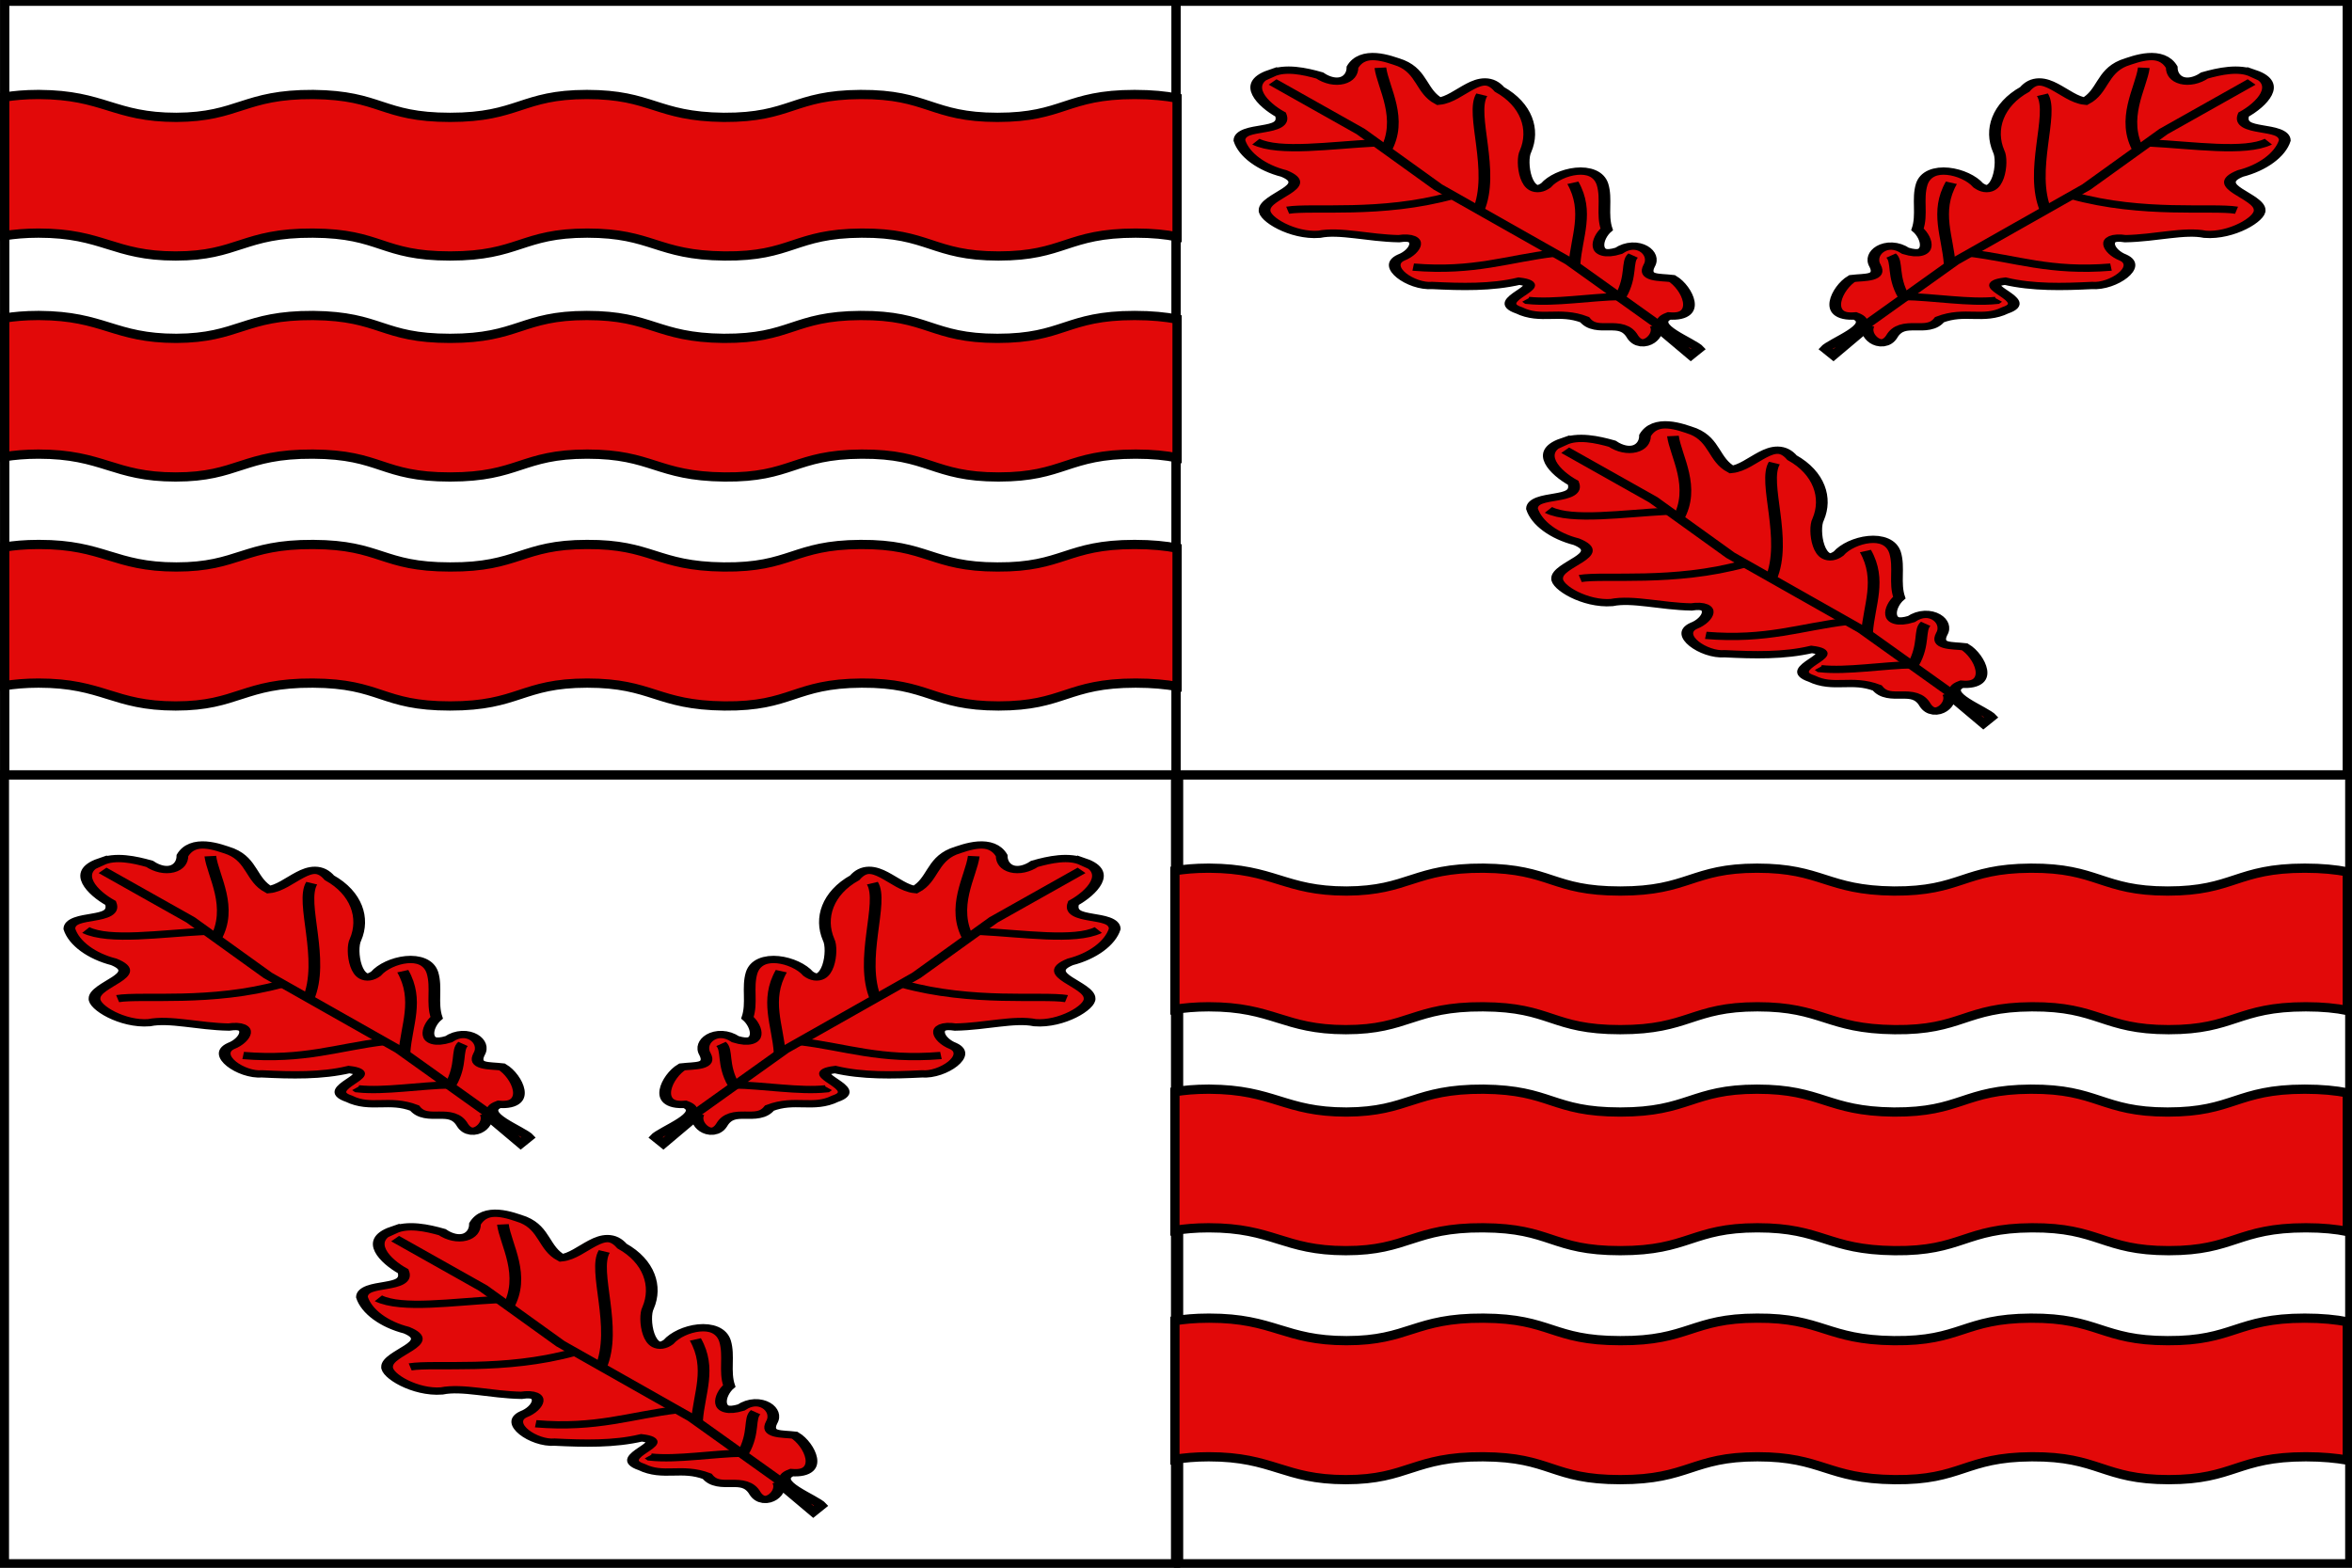 <svg height="432" width="648" xmlns="http://www.w3.org/2000/svg" xmlns:xlink="http://www.w3.org/1999/xlink"><rect width="100%" height="100%" fill="#333333" stroke="none"/><g stroke="#000" transform="translate(0 -620.362)"><g stroke-width="2.549"><path d="m646.7 834.6v-213.9h-322.7v213.9z" fill="#fff"/><path d="m324 834.6v-213.9h-322.7v213.9z" fill="#fff"/><path d="m10.5 646.4c-3.7 0-6.7.3-9.2.7v38.2c2.6-.4 5.6-.7 9.3-.7 17.9 0 20.6 6.3 37.8 6.3s18.6-6.4 37.8-6.3c18.9.1 18.8 6.3 37.8 6.3s19.7-6.3 37.8-6.3c18 0 19.1 6.1 37.8 6.3 18.6.2 19.2-6.2 37.8-6.3s19.5 6.3 37.7 6.3 18.8-6.3 37.8-6.3c4.7 0 8.3.4 11.4 1v-38.2c-3.2-.6-6.9-1-11.7-1-18.9 0-19.5 6.3-37.8 6.3-18.2 0-19.1-6.4-37.7-6.3s-19.1 6.4-37.7 6.3c-18.6-.2-19.7-6.3-37.7-6.3s-18.8 6.3-37.7 6.3-18.9-6.1-37.7-6.3c-19.1-.1-20.5 6.2-37.7 6.3-17.2 0-19.9-6.2-37.8-6.3zm0 60.9c-3.7 0-6.7.3-9.2.7v38.2c2.6-.4 5.6-.7 9.3-.7 17.9 0 20.6 6.3 37.8 6.3s18.6-6.4 37.8-6.3c18.9.1 18.8 6.3 37.8 6.3s19.7-6.3 37.8-6.3c18 0 19.1 6.1 37.8 6.3 18.6.2 19.2-6.2 37.8-6.3s19.5 6.3 37.7 6.3 18.8-6.3 37.8-6.3c4.7 0 8.3.4 11.4 1v-38.2c-3.2-.6-6.9-1-11.7-1-18.9 0-19.5 6.3-37.8 6.3-18.2 0-19.1-6.4-37.7-6.3s-19.1 6.4-37.7 6.3c-18.6-.2-19.7-6.3-37.7-6.3s-18.8 6.3-37.7 6.3-18.9-6.1-37.7-6.3c-19.1-.1-20.5 6.2-37.7 6.3-17.2 0-19.9-6.2-37.8-6.3zm0 63.1c-3.7 0-6.7.3-9.2.7v38.2c2.6-.4 5.6-.7 9.3-.7 17.9 0 20.6 6.3 37.8 6.3s18.6-6.4 37.8-6.3c18.9.1 18.8 6.3 37.8 6.3s19.7-6.3 37.8-6.3c18 0 19.1 6.1 37.8 6.3 18.6.2 19.2-6.2 37.8-6.3s19.5 6.3 37.7 6.3 18.8-6.3 37.8-6.3c4.7 0 8.3.4 11.4.9v-38.1c-3.2-.6-6.9-1-11.7-1-18.9 0-19.5 6.3-37.8 6.2-18.2 0-19.1-6.3-37.7-6.2s-19.1 6.4-37.7 6.2-19.7-6.3-37.7-6.2c-18 0-18.8 6.3-37.7 6.2-18.9 0-18.9-6.1-37.7-6.2-19.1-.1-20.5 6.2-37.7 6.2s-19.9-6.2-37.8-6.2z" fill="#e20909" fill-rule="evenodd"/></g><g stroke-width="3" transform="matrix(1.076 0 0 .671 8.166 625.751)"><g id="a" fill="#e20909" stroke="#000" stroke-width="4.451" transform="matrix(.504 -.447 .447 .504 -89.567 287.654)"><path d="m713.9 106.3c-12.4-2.8-14.9 12.4-13.8 21.3-5.8 11-15.4-6-22.2 1.4-4.6 7.8-4.7 18.2-.7 26.3 3.8 13.9-14.6 5.3-20.3 11.8-3.9 3.8-2.6 19.1 5.7 24.8 7.6 3.3 12.5 14.2 20.9 22.1 8.7 4.6-.3 10.4-7 9.2-9.1-.9-9.1 16.1-2.4 20.6 7.7 8 15.9 15.9 26.4 19.9 8 10.5-16.4.8-11.8 13.3 1.9 10.4 11.6 9.9 14.9 20.8-2.8 10.2 11.4 8.3 6.7 19.9-3.3 9.4 9 6.7 11.1.5l-2 22.6 4.8-.9c1.2-5.2-5.4-24.4 4.9-22.5 8.4 9.6 16.7-8.5 16-16.3-3-3.9-8.5-7.4-1.4-11.6 7.5-4 7.6-15.5-2.6-14.5-11.2-3.1-1.1-11.5 5.3-12.8 4.5-8 12.3-13.7 17-21.6 6.8-11.7-7.1-17.2-16.5-13.8-11.7 1.5 2.6-17.6 8-20.7 11.4-7.5 19.2-21 17.6-34.8 3.4-14.4-15.3-5.6-22-9.9-1.2-8.7 7.1-17.4 4.6-26.9-1.9-5.5-5.1-15.9-15.4-10.4-5.7 6.5-12.5 4.2-12.7-4.5-2.5-5.6-6.3-12.6-13.2-13.2z" fill="#e20909" fill-rule="evenodd" stroke="#000" stroke-width="4.451"/><path d="m722.4 319.1.4-51.6-7.3-67.2.5-44.8-5-44.8" fill="#e20909" stroke="#000" stroke-width="4.451"/><path d="m743.3 280.8c-4.4 1-8.5 9.1-20.1 15.5-9-7.5-21.4-13.5-27.9-21.5v-.9" fill="none" stroke="#000" stroke-width="4.451"/><path d="m723.2 269.9c11.4-11.8 25.4-20.2 32.4-37.5" fill="#e20909" stroke="#000" stroke-width="4.451"/><path d="m721.8 259.8c-15.2-9.1-30.4-11.5-45.7-29.2" fill="#e20909" stroke="#000" stroke-width="4.451"/><path d="m717.3 221.4c21-13.8 36.8-46.3 48-52.1" fill="#e20909" stroke="#000" stroke-width="4.451"/><path d="m715.9 207.7c-27.8-8.8-44-30.4-52.5-34.7" fill="#e20909" stroke="#000" stroke-width="4.451"/><path d="m715 170.7c18.3-10 25.1-29.6 32.4-39.3" fill="#e20909" stroke="#000" stroke-width="4.451"/><path d="m715.4 164.3c-13.3-10-31.3-19.5-33.3-30.6" fill="#e20909" stroke="#000" stroke-width="4.451"/></g><g stroke="#000" stroke-width="3"><use height="660" transform="matrix(-1 0 0 1 887.197 0)" width="600" xlink:href="#a"/><use height="660" transform="translate(74.912 151.237)" width="600" xlink:href="#a"/></g></g><path d="m323.9 1051.3v-217.4h-322.7v217.4z" fill="#fff" stroke-width="2.57"/><g stroke-width="3" transform="matrix(1.076 0 0 .671 -314.196 843.005)"><g id="b" fill="#e20909" stroke="#000" stroke-width="4.451" transform="matrix(.504 -.447 .447 .504 -89.567 287.654)"><path d="m713.9 106.3c-12.4-2.8-14.9 12.4-13.8 21.3-5.8 11-15.4-6-22.2 1.4-4.6 7.8-4.7 18.2-.7 26.3 3.8 13.9-14.6 5.3-20.3 11.8-3.9 3.8-2.6 19.1 5.7 24.8 7.6 3.3 12.5 14.2 20.9 22.1 8.7 4.6-.3 10.4-7 9.2-9.1-.9-9.1 16.1-2.4 20.6 7.7 8 15.9 15.9 26.4 19.9 8 10.5-16.4.8-11.8 13.3 1.9 10.4 11.6 9.9 14.9 20.8-2.8 10.2 11.4 8.3 6.7 19.9-3.3 9.4 9 6.7 11.1.5l-2 22.6 4.8-.9c1.2-5.2-5.4-24.4 4.9-22.5 8.4 9.6 16.7-8.5 16-16.3-3-3.9-8.5-7.4-1.4-11.6 7.5-4 7.6-15.5-2.6-14.5-11.2-3.1-1.1-11.5 5.3-12.8 4.5-8 12.3-13.7 17-21.6 6.8-11.7-7.1-17.2-16.5-13.8-11.7 1.5 2.6-17.6 8-20.7 11.4-7.5 19.2-21 17.6-34.8 3.4-14.4-15.3-5.6-22-9.9-1.2-8.7 7.1-17.4 4.6-26.9-1.9-5.5-5.1-15.9-15.4-10.4-5.7 6.5-12.5 4.2-12.7-4.5-2.5-5.6-6.3-12.6-13.2-13.2z" fill="#e20909" fill-rule="evenodd" stroke="#000" stroke-width="4.451"/><path d="m722.4 319.1.4-51.6-7.3-67.2.5-44.8-5-44.8" fill="#e20909" stroke="#000" stroke-width="4.451"/><path d="m743.3 280.8c-4.4 1-8.5 9.1-20.1 15.5-9-7.5-21.4-13.5-27.9-21.5v-.9" fill="none" stroke="#000" stroke-width="4.451"/><path d="m723.2 269.9c11.4-11.8 25.4-20.2 32.4-37.5" fill="#e20909" stroke="#000" stroke-width="4.451"/><path d="m721.8 259.8c-15.2-9.1-30.4-11.5-45.7-29.2" fill="#e20909" stroke="#000" stroke-width="4.451"/><path d="m717.3 221.4c21-13.8 36.8-46.3 48-52.1" fill="#e20909" stroke="#000" stroke-width="4.451"/><path d="m715.9 207.7c-27.8-8.8-44-30.4-52.5-34.7" fill="#e20909" stroke="#000" stroke-width="4.451"/><path d="m715 170.7c18.3-10 25.1-29.6 32.4-39.3" fill="#e20909" stroke="#000" stroke-width="4.451"/><path d="m715.4 164.3c-13.3-10-31.3-19.5-33.3-30.6" fill="#e20909" stroke="#000" stroke-width="4.451"/></g><g stroke="#000" stroke-width="3"><use height="660" transform="matrix(-1 0 0 1 887.197 0)" width="600" xlink:href="#b"/><use height="660" transform="translate(74.912 151.237)" width="600" xlink:href="#b"/></g></g><path d="m647.4 1051.3v-217.4h-322.7v217.4z" fill="#fff" stroke-width="2.57"/><path d="m332.9 859.6c-3.7 0-6.7.3-9.2.7v38.2c2.6-.4 5.6-.7 9.3-.7 17.9 0 20.6 6.3 37.8 6.3s18.6-6.4 37.8-6.3c18.9.1 18.8 6.3 37.8 6.3s19.7-6.3 37.8-6.3c18 0 19.1 6.1 37.8 6.3 18.6.2 19.2-6.2 37.8-6.3s19.5 6.3 37.7 6.3 18.8-6.3 37.8-6.3c4.7 0 8.3.4 11.4 1v-38.2c-3.2-.6-6.9-1-11.7-1-18.9 0-19.5 6.3-37.8 6.3-18.2 0-19.1-6.4-37.7-6.3s-19.1 6.4-37.7 6.3c-18.6-.2-19.7-6.3-37.7-6.3s-18.8 6.3-37.7 6.3-18.9-6.1-37.7-6.3c-19.1-.1-20.5 6.2-37.7 6.3-17.2 0-19.9-6.2-37.8-6.3zm0 60.9c-3.7 0-6.7.3-9.2.7v38.2c2.6-.4 5.6-.7 9.3-.7 17.9 0 20.6 6.3 37.8 6.3s18.6-6.4 37.8-6.3c18.9.1 18.8 6.3 37.8 6.3s19.7-6.3 37.8-6.3c18 0 19.1 6.1 37.8 6.3 18.6.2 19.2-6.2 37.8-6.3s19.5 6.3 37.7 6.3 18.8-6.3 37.8-6.3c4.7 0 8.3.4 11.4 1v-38.2c-3.2-.6-6.9-1-11.7-1-18.9 0-19.5 6.3-37.8 6.3-18.2 0-19.1-6.4-37.7-6.3s-19.1 6.4-37.7 6.3c-18.6-.2-19.7-6.3-37.7-6.3s-18.8 6.3-37.7 6.3-18.9-6.1-37.7-6.3c-19.1-.1-20.5 6.2-37.7 6.3-17.2 0-19.9-6.2-37.8-6.3zm0 63.1c-3.7 0-6.7.3-9.2.7v38.2c2.6-.4 5.6-.7 9.3-.7 17.9 0 20.6 6.3 37.8 6.3s18.6-6.4 37.8-6.3c18.9.1 18.8 6.3 37.8 6.3s19.7-6.3 37.8-6.3c18 0 19.1 6.1 37.8 6.3 18.6.2 19.2-6.2 37.8-6.3s19.5 6.3 37.7 6.3 18.8-6.3 37.8-6.3c4.7 0 8.3.4 11.4.9v-38.1c-3.2-.6-6.9-1-11.7-1-18.9 0-19.5 6.3-37.8 6.2-18.2 0-19.1-6.3-37.7-6.2s-19.1 6.4-37.7 6.2-19.7-6.3-37.7-6.2c-18 0-18.8 6.3-37.7 6.2-18.9 0-18.9-6.1-37.7-6.2-19.1-.1-20.5 6.2-37.7 6.2s-19.9-6.2-37.8-6.2z" fill="#e20909" fill-rule="evenodd" stroke-width="2.549"/></g></svg>